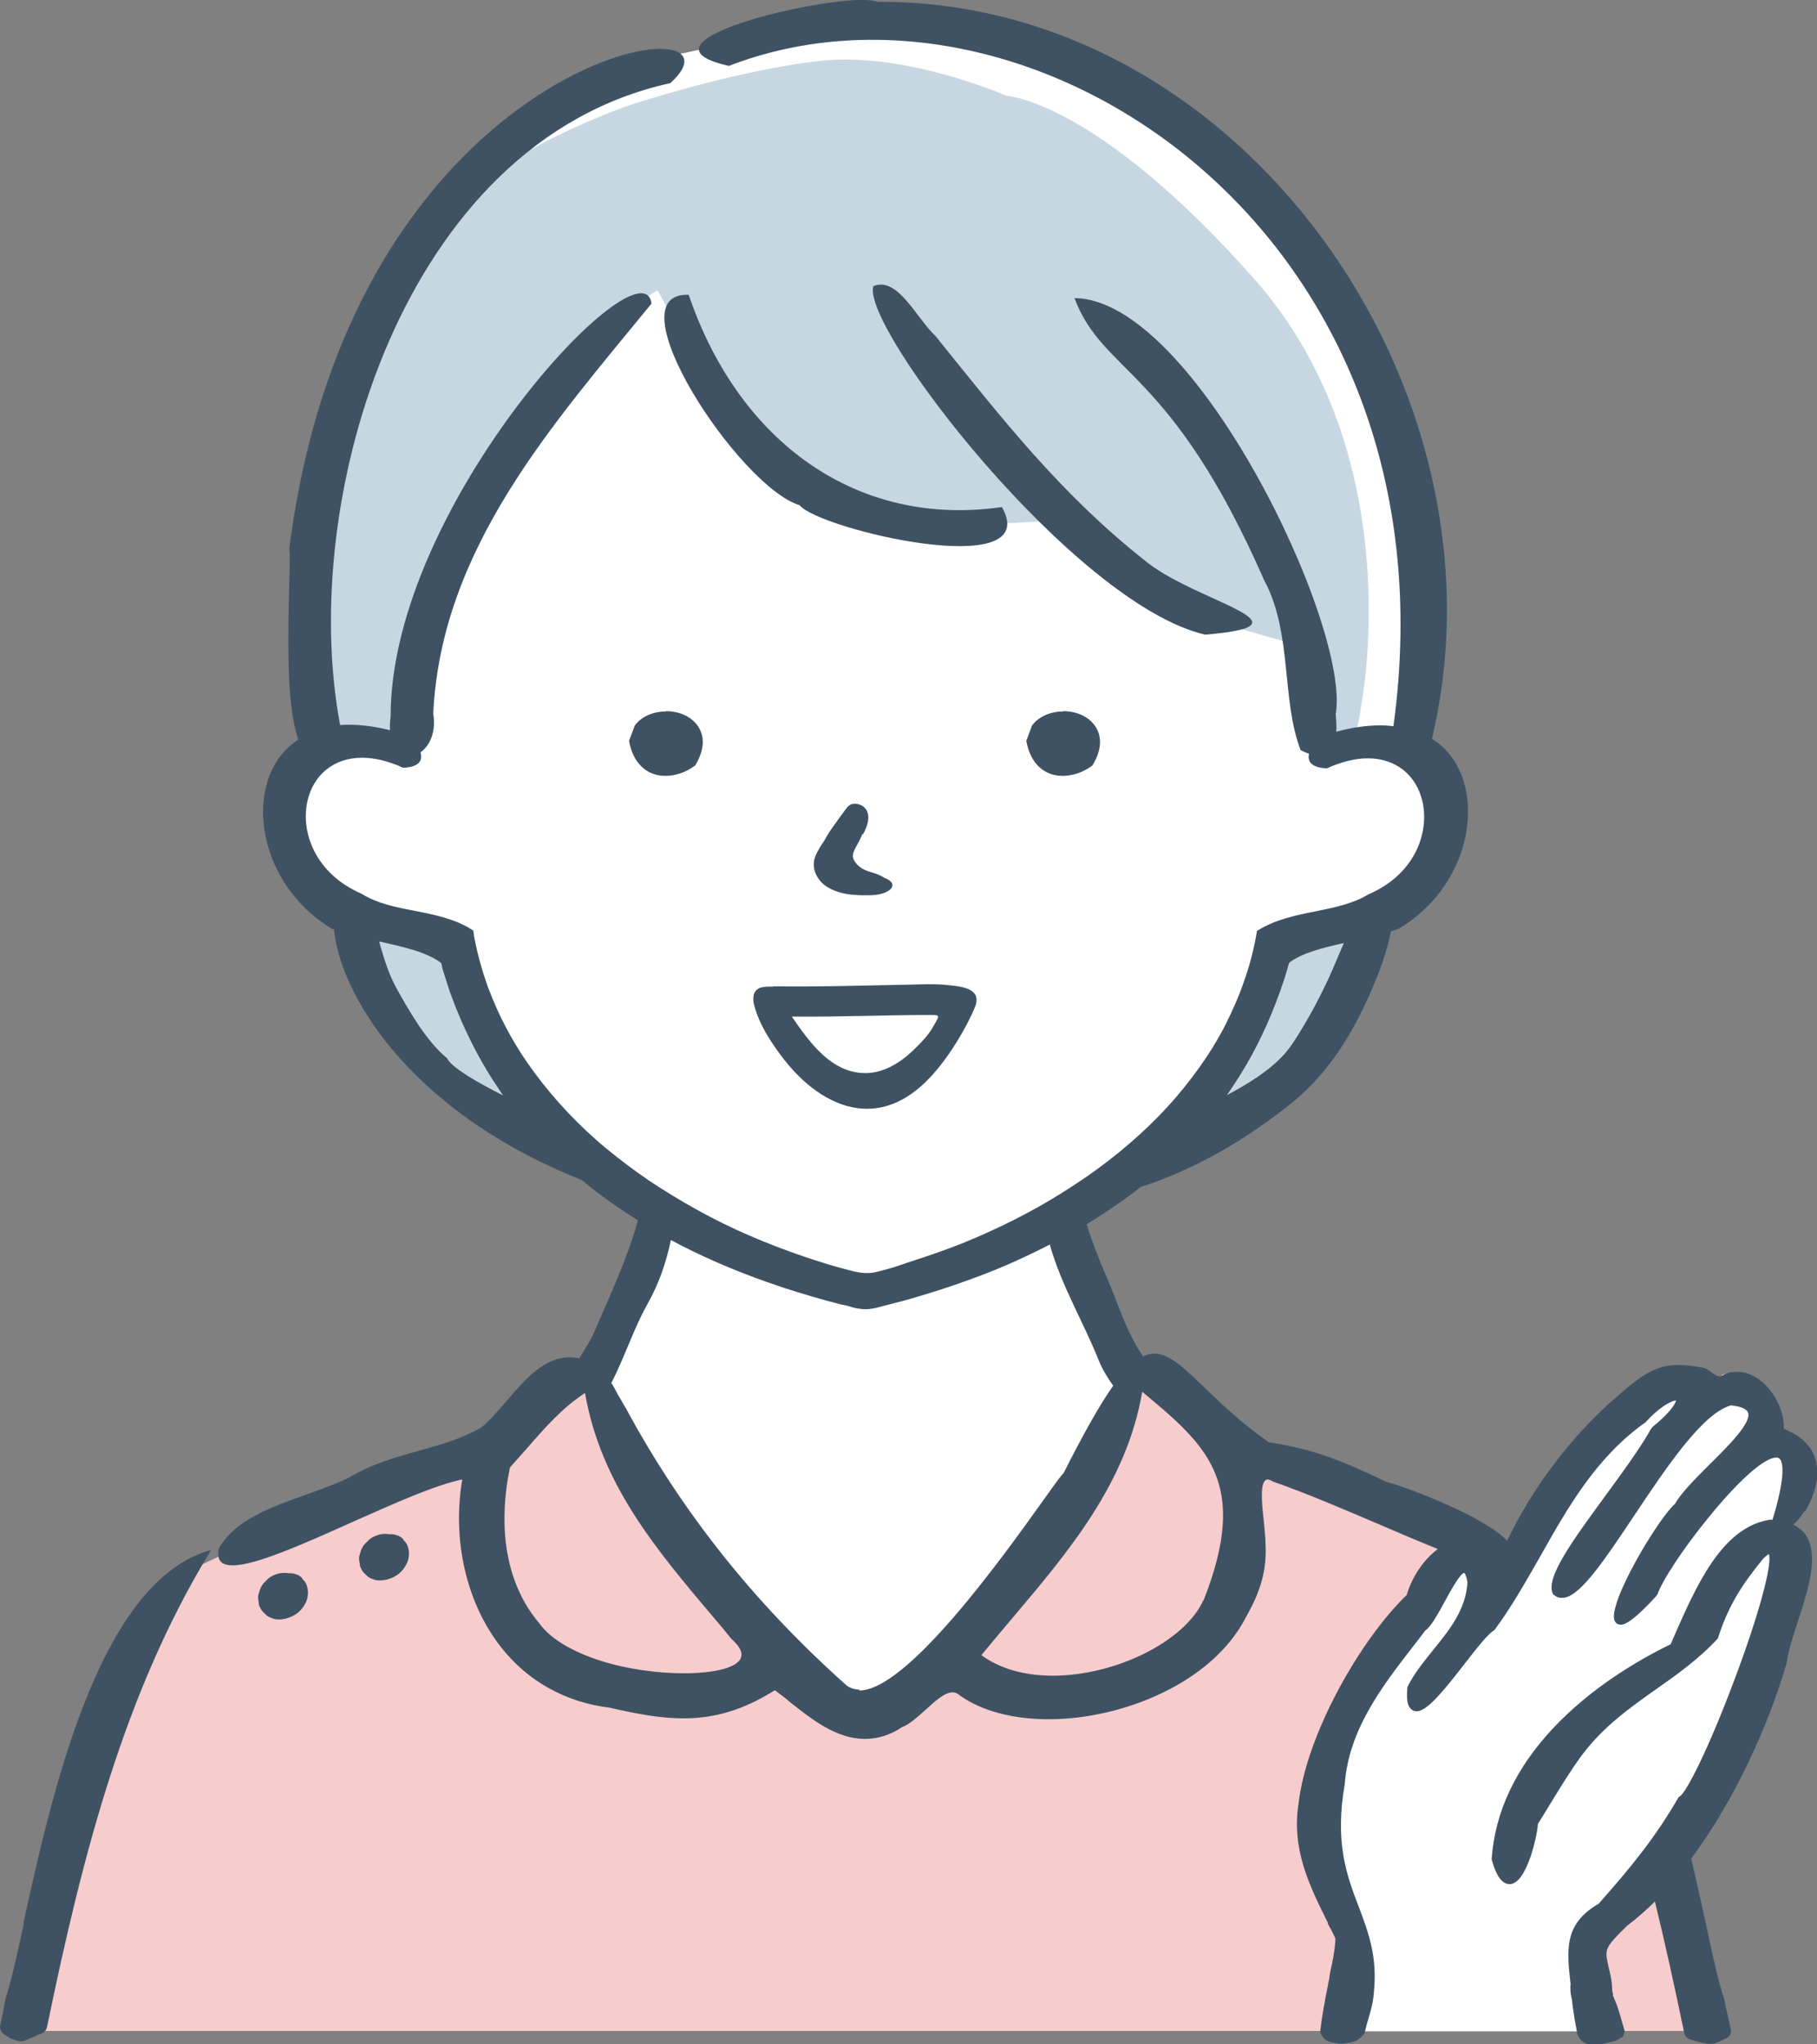 <?xml version="1.0" encoding="UTF-8"?>
<svg id="_レイヤー_2" data-name="レイヤー 2" xmlns="http://www.w3.org/2000/svg" viewBox="0 0 60.1 67.61">
  <rect x="0" y="0" width="60.1" height="67.61" fill="#808080" stroke="none"/>
  <defs>
    <style>
      .cls-1 {
        fill: #f7cccc;
      }

      .cls-2 {
        fill: #3e5263;
      }

      .cls-3 {
        fill: #fff;
      }

      .cls-4 {
        fill: #c7d7e1;
      }
    </style>
  </defs>
  <g id="_レイヤー_1-2" data-name="レイヤー 1">
    <g id="_女性看護士_案内" data-name="女性看護士　案内">
      <g id="_塗り" data-name="塗り">
        <path id="_顔_首" data-name="顔、首" class="cls-3" d="M21.55,1.97s-7.71,2.6-9.84,9.75c-2.13,7.16-1.16,13.06-1.16,13.06,0,0-.53.24-1.02,1.25-.49,1.01-.81,1.95,0,2.84.81.89,1.88,1.38,1.88,1.38,0,0,.35,1.63,1.01,2.76s3.52,3.65,4.81,4.37c1.29.72,4.75,2.79,4.75,2.79l-2.68,5.31,2.26,4.02,6.25,7.12h.85s.75.25,1.56-.68c.81-.93,4.95-5.94,4.95-5.94l2.38-4.54-2.4-5.53s3.23-1.88,3.53-1.94c.3-.06,4.38-2.01,4.85-2.96.47-.95,1.77-4.61,1.77-4.61l2.13-1.66s.59-2.54.18-3.31c-.41-.77-1.24-.35-1.01-1.01s.53-1.83.59-2.42c.06-.59.12-8.22-2.6-12.01s-6.03-7.45-10.65-8.46c-4.61-1.01-7.98-.71-8.81-.41s-3.58.83-3.58.83Z"/>
        <path id="_制服" data-name="制服" class="cls-1" d="M19.29,45.47s-1.45.43-1.96,1.45c-.51,1.02-2.13,1.49-2.6,1.7s-7.83,2.72-8.72,3.53-5.23,15.02-5.23,15.02h55.74s-1.92-8.87-3.22-11.06c-1.3-2.19-3.09-4.56-6.4-5.95s-5.95-2.1-5.95-2.1c0,0-2.36-2.64-2.77-2.68-.41-.05-.72-.23-1.08.94-.36,1.16-5.94,8.55-6.08,8.68s-2.28,1.57-2.38,1.61-.85,0-.85,0c0,0-5.95-6.4-6.85-7.96-.89-1.57-1.66-3.17-1.66-3.17Z"/>
        <path id="_手" data-name="手" class="cls-3" d="M55.87,45.69s-.79-.05-2.22,1.28c-1.44,1.33-2.91,2.64-3.68,4.46-.78,1.82-.48.68-.88.38-.4-.3-.49-.39-1.09.07-.6.46-.37.83-1.42,2.02s-.92.57-1.7,2.03c-.78,1.46-.87.77-1.1,2.28-.23,1.51-.78,1.47-.28,2.89s.79,1.24,1.04,2.2c.25.96.34.55.39,1.56s-.36,2.32-.36,2.32h8.34s-.28-2.71-.02-3.2c.25-.5,1.6-1.46,2.04-2.15.44-.69,3.53-6.4,3.53-6.4,0,0,.96-3.64.78-4.28-.18-.64-.14-.64.02-1.28.16-.64.57-1.47,0-1.88-.57-.41-.85.41-.85-.41s.14-.61-.18-1.11c-.32-.5-1.13-1.26-1.3-.95-.17.31-1.05.17-1.05.17Z"/>
        <g id="_髪の毛" data-name="髪の毛">
          <path class="cls-4" d="M11.97,30.25c.17.07,2.98.83,2.98.93s1.9,5.16,2.87,6.02c.97.87-1.7-.24-1.7-.24,0,0-3.7-2.7-3.98-4.22-.28-1.52-.17-2.49-.17-2.49Z"/>
          <path class="cls-4" d="M42.05,31.12c0,.1-1.56,4.78-2.77,5.92s-1.25,1.63-.48,1.25c.76-.38,4.08-2.84,4.08-2.84,0,0,2.22-4.53,2.22-4.6s.03-.66.03-.66l-3.08.93Z"/>
          <path class="cls-4" d="M20.82,3.48s-4,1.38-5.4,3.11c-1.39,1.73-3.05,3.71-3.57,5.52-.52,1.81-1.65,3.28-1.65,6.12s.35,6.56.35,6.56h2.18s.61-1.04.78-2.42c.17-1.38,1.08-3.9,1.82-5.49.74-1.59,5.21-6.52,5.38-6.64s1.04-.64,1.04-.64c0,0,1.99,3.71,2.56,4.61.56.9,3.3,2.72,4.9,3.02,1.6.3,5.85-.03,5.85-.03,0,0,1.8,1.68,2.41,2.11.61.43,1.85.95,2.07,1.04.22.09,3.35.98,3.35.98l.33,1.65s.05,1.34.87,1.64c.82.3.91-1.16.91-1.16,0,0,1.73-8.29-3.51-14.23-5.25-5.93-8.2-6.06-8.2-6.06,0,0-3.3-1.46-6.12-1.16-2.82.3-6.35,1.47-6.35,1.47Z"/>
        </g>
      </g>
      <g id="_アウトライン" data-name="アウトライン">
        <path class="cls-2" d="M.79,63.61c-.24,1.11-.44,2-.61,2.5,0,.02,0,.03-.01.05-.04.23-.09.5-.16.8-.03.13.03.27.15.34l.16.1s.04.02.06.03l.22.07c.07.02.15.02.22-.01l.56-.24c.1-.04.16-.13.18-.23,1.17-5.69,2.56-11.03,5.34-15.62l.08-.14-.16.05c-3.61,1.17-5.13,8.14-6.05,12.31Z"/>
        <path class="cls-2" d="M59.71,49.98c.16-.27.28-.56.35-.85.1-.42.05-.83-.13-1.15-.12-.2-.29-.38-.53-.53-.01,0-.05-.03-.09-.05-.07-.03-.27-.13-.31-.16.02-.52-.26-1.13-.68-1.51-.31-.27-.66-.4-1-.35-.01,0-.03,0-.04,0-.12.02-.24.07-.35.13-.01,0-.03.01-.04.01-.08.01-.16-.05-.26-.12-.09-.07-.2-.15-.32-.17-.28-.05-.6-.1-.94-.08-.05,0-.1,0-.14.01-.65.09-1.14.51-1.62.92l-.09.08c-.57.48-1.12,1.04-1.63,1.65-.82.97-1.5,2.03-2.04,3.15,0,0,0,0,0,0-.69-.77-3.25-1.76-3.99-1.95-1.35-.64-2.35-1.08-3.89-1.31-.92-.64-1.59-1.29-2.13-1.81-.7-.67-1.16-1.12-1.66-1.12-.12,0-.24.03-.37.09-.57-.82-.82-1.74-1.2-2.61-.25-.57-.48-1.16-.67-1.76.38-.23.74-.47,1.1-.72.23-.16.46-.33.68-.51,1.83-.59,3.51-1.58,5-2.78,1.4-1.12,2.26-2.71,2.9-4.36.11-.28.29-.82.39-1.32.09-.03.18-.06.27-.09,2-1.22,2.59-3.42,2.13-4.88-.19-.61-.55-1.09-1.05-1.4.02-.04.03-.08.03-.11C50.05,12.83,41.05-.02,29,.06c-.87-.41-8.58,1.29-4.89,2.12,9.95-3.85,24.22,5.48,21.98,21.84-.14-.02-.29-.03-.44-.03-.45,0-.93.07-1.45.21.01-.19,0-.39-.02-.58.51-2.88-4.68-13.74-8.64-13.76.95,2.53,3.18,2.28,6.27,9.32.95,1.77.56,3.93,1.21,5.63.1.05.19.09.28.12-.02.07-.02.14,0,.2.05.17.24.26.55.28h.02s.02,0,.02,0c.49-.22.94-.33,1.36-.33.91,0,1.6.55,1.8,1.43.23,1.01-.23,2.4-1.79,3.07-.51.31-1.11.43-1.74.56-.66.13-1.34.27-1.93.64l-.02.02v.03c-.09.53-.22,1.05-.4,1.56-.17.51-.39,1.01-.63,1.49-.25.49-.54.96-.86,1.41-.33.46-.68.9-1.06,1.31-.39.43-.81.83-1.25,1.21-.45.39-.93.76-1.42,1.1-.51.35-1.03.68-1.56.98-.55.31-1.12.6-1.7.86-.59.27-1.19.51-1.81.72-.4.14-.79.26-1.19.4-.23.08-.45.13-.67.19-.3.08-.59.04-.89-.04-.52-.13-1.03-.29-1.53-.46-.62-.21-1.22-.44-1.82-.7-.58-.25-1.15-.53-1.71-.84-.54-.3-1.07-.62-1.58-.96-.5-.34-.98-.7-1.44-1.08-.45-.37-.87-.77-1.27-1.19-.39-.41-.75-.84-1.09-1.3-.33-.44-.63-.91-.89-1.39-.26-.48-.48-.97-.67-1.48-.18-.51-.33-1.03-.43-1.56-.02-.08-.03-.16-.04-.25v-.03s-.03-.02-.03-.02c-.59-.38-1.27-.51-1.93-.64-.63-.12-1.22-.24-1.74-.56-1.56-.68-2.02-2.07-1.79-3.07.2-.88.89-1.43,1.8-1.43.42,0,.88.11,1.36.33h.02s.02,0,.02,0c.32-.02.5-.11.55-.28.02-.07.01-.15-.01-.23.3-.21.52-.66.42-1.28.26-5.46,3.95-9.56,7.22-13.56-.29-2.19-8.63,6.62-8.63,13.65-.02.17-.03.33-.02.46-.48-.12-.93-.18-1.34-.18-.11,0-.21,0-.31.01-1.41-7.46,2.07-19.29,10.92-21.23C25.3-.07,11.7,1.44,9.57,18.14c.08.71-.27,4.78.3,6.32-.48.31-.84.78-1.02,1.38-.46,1.46.13,3.66,2.13,4.88.02,0,.05.02.07.02.16,1.93,2.27,5.93,8.2,8.29.16.13.31.26.47.38.43.33.88.64,1.35.93,0,0,.02.01.03.02-.36,1.3-.94,2.52-1.47,3.75-.07.17-.26.48-.47.81,0,0,0,0,0,0-.11-.02-.21-.03-.31-.03-.86,0-1.49.74-2.1,1.45-.29.34-.56.65-.83.87-.7.4-1.42.59-2.1.78-.74.21-1.51.42-2.28.88-.41.2-.88.37-1.38.55-1.17.41-2.37.84-2.91,1.77-.05.19-.04.34.04.44.08.1.22.14.41.14h0c.75,0,2.3-.69,3.95-1.43,1.37-.61,2.78-1.24,3.64-1.41-.34,2.02.14,4.08,1.27,5.53.89,1.14,2.14,1.84,3.62,2.02.91.21,1.68.35,2.43.35,1.06,0,2-.29,3.02-.93.16.12.34.25.51.4.72.57,1.53,1.21,2.47,1.21.42,0,.84-.13,1.23-.39.24-.09.49-.32.76-.56.32-.29.64-.59.91-.59.09,0,.17.04.25.11.7.5,1.74.78,2.93.78,2.39,0,5.41-1.17,6.54-3.41.48-.85.67-1.54.63-2.35,0-.17-.02-.42-.05-.72-.06-.52-.14-1.24.03-1.41.02-.02.05-.04.08-.04.05,0,.11.02.19.07,1.19.42,2.37.93,3.52,1.42.63.27,1.28.55,1.93.81,0,0,0,0,0,0-.45.33-.85.9-1.03,1.52-1.51,1.45-3.31,4.57-3.58,6.91-.23,1.5.35,2.68.97,3.93v.03c.09.16.18.33.25.49,0,.22-.05.55-.12.88-.04.17-.07.31-.08.42h0s0,.02,0,.02c-.02.09-.04.17-.05.25-.1.49-.19.98-.25,1.48v.07s.08.13.08.13c.06.09.15.15.26.18l.28.05s.1,0,.15,0l.23-.04c.15-.03.29-.1.39-.22l.09-.1v-.05c.03-.13.07-.28.12-.44l.02-.07c.02-.08.05-.17.07-.26h0s0,0,0,0c0,0,0,0,0,0,.04-.16.07-.32.08-.49.13-1.19-.17-1.99-.49-2.84-.4-1.04-.81-2.13-.47-4.07.13-1.81,1.25-3.25,2.23-4.52.15-.19.29-.37.43-.56.19-.13.4-.51.64-.95.18-.33.51-.94.65-.96.01,0,.07.06.11.32-.06.9-.6,1.57-1.12,2.21-.31.39-.64.78-.87,1.25v.02s0,.01,0,.01c-.03.38,0,.59.13.7.04.04.12.08.23.06h.01c.36-.07.93-.8,1.53-1.57.38-.49.77-.99.97-1.1l.02-.02h0c.57-.77,1.05-1.63,1.52-2.45.9-1.6,1.84-3.25,3.44-4.39h.01c.45-.5.82-.71,1.01-.74,0,0,.02,0,.02,0-.02.07-.12.34-.8.89v.02s-.02.01-.02.01c-.33.6-.92,1.41-1.49,2.19-1.09,1.49-2.04,2.77-1.76,3.29v.02s.02,0,.02,0c.1.09.21.12.34.1h.02c.56-.1,1.36-1.3,2.28-2.68,1.07-1.6,2.27-3.41,3.22-3.68.33.03.53.12.57.24.12.33-.64,1.09-1.26,1.7-.49.49-.95.95-1.16,1.32-.56.49-2.25,3.32-1.99,3.87.02.04.08.14.24.12h.01c.21-.04.57-.34,1.14-.96v-.02s.02-.01.02-.01c.16-.47.87-1.55,1.7-2.56.94-1.16,1.76-1.9,2.17-1.97h.02c.09-.02.14.02.16.04.1.11.21.53-.24,2.01-.02,0-.04,0-.06,0-.03,0-.05,0-.08.01-1.54.28-2.37,2.15-3.1,3.81l-.13.3c-1.09.53-2.65,1.45-3.91,2.8-1.23,1.32-1.9,2.76-2.01,4.29v.02s0,.01,0,.01c.16.58.37.84.63.81h.01c.23-.04.44-.33.63-.86.13-.37.24-.84.26-1.13.18-.29.35-.56.48-.78.29-.47.56-.92.95-1.46.71-.96,1.6-1.59,2.46-2.2.7-.49,1.42-1,2.06-1.69h0s.01-.03.01-.03h0c.35-1.08.79-1.75,1.49-2.61.11-.11.17-.14.19-.15.12.34-.35,2.06-1.15,4.18-.84,2.24-1.58,3.71-1.8,3.83l-.03.02-.02.03c-.76,1.31-1.54,2.27-2.63,3.5-1.15.67-1.06,1.51-.93,2.66-.02.16,0,.36.05.53,0,.09.02.18.03.27.03.22.07.48.13.77v.02c.03.18.16.32.32.38.05.02.1.02.15.02h.3s.08,0,.12-.02l.33-.08c.06-.02.12-.04.17-.08l.14-.08.05-.18c-.11-.35-.18-.67-.3-.96-.03-.07-.06-.14-.09-.22v-.07s-.02-.06-.02-.06c-.01-.36-.07-.6-.12-.79-.01-.05-.02-.09-.03-.14-.09-.45-.11-.51.64-1.24.32-.24.62-.51.92-.8h0c.33,1.35.68,2.94.97,4.35.02.1.1.18.19.21l.43.12s.02,0,.03,0l.11.02c.12.02.25,0,.36-.05l.27-.13c.12-.05.18-.19.15-.31-.08-.34-.17-.72-.21-.96,0-.01,0-.03-.01-.04-.18-.5-.37-1.38-.61-2.5-.14-.65-.3-1.37-.48-2.13,1.44-1.94,2.56-4.41,3.16-6.48.03-.31.18-.78.34-1.28.33-1.01.71-2.14.35-2.84-.12-.24-.31-.36-.48-.45.19-.14.39-.46.39-.46ZM41.21,35.24c.26-.44.49-.9.7-1.37.21-.48.4-.97.56-1.46.06-.19.12-.38.17-.57.42-.32,1.09-.49,1.81-.65-.13.3-.25.59-.38.89-.33.75-.71,1.47-1.14,2.16-.15.24-.31.48-.5.68-.5.53-1.16.93-1.85,1.3.22-.32.43-.64.63-.98ZM14.79,35c-.7-.57-1.29-1.62-1.7-2.36-.27-.51-.41-1.02-.55-1.5,0,0,.01,0,.02,0,.8.18,1.56.35,2.02.7.03.02.04.15.05.18.02.06.04.13.06.19.04.13.08.25.12.38.08.25.17.49.27.74.19.48.41.95.65,1.41.24.45.5.89.79,1.31.04.06.08.12.12.18-.9-.46-1.65-.89-1.85-1.22ZM24.51,54.83c-.13.32-.85.51-1.89.51-.89,0-1.9-.14-2.77-.42-.87-.28-1.62-.69-2.01-1.23-1.51-1.78-1.18-4.19-.97-5.16.19-.21.37-.42.56-.63.6-.69,1.17-1.34,1.92-1.83.52,3,2.33,5.15,4.25,7.42.2.23.39.46.59.71.28.25.39.46.31.63ZM28.43,55.88c-.17,0-.31-.05-.43-.14-3.06-2.73-5.44-5.73-7.29-9.15-.1-.16-.18-.32-.27-.46-.07-.14-.14-.27-.22-.39,0,0,0,0,0,0,.44-.85.73-1.78,1.19-2.6.39-.69.63-1.4.78-2.13.11.06.23.12.34.18.53.27,1.07.52,1.61.74.57.24,1.16.45,1.75.65.62.2,1.25.39,1.88.55.13.03.27.05.4.1.13.04.28.06.43.07.18,0,.33-.03.51-.08.18-.05.36-.09.54-.14.32-.08.63-.17.95-.27.61-.18,1.21-.39,1.8-.61.56-.21,1.12-.45,1.66-.71.23-.11.45-.22.67-.33,0,.02,0,.04.01.06.38,1.32,1.1,2.51,1.61,3.79.11.27.27.54.47.82,0,0,0,0,0,0-.43.61-.96,1.54-1.64,2.89-.1.09-.35.45-.73.98-1.33,1.86-4.45,6.21-6.03,6.21ZM39.8,52.93c-.61,1.35-2.89,2.49-4.98,2.49-.95,0-1.76-.24-2.36-.68.34-.41.69-.83,1.03-1.23,1.86-2.2,3.78-4.47,4.29-7.48,2.16,1.79,3.56,3.01,2.03,6.9Z"/>
        <g>
          <path class="cls-2" d="M25.58,32.63c-.26,0-.58-.02-.65.28-.05.21.05.46.12.66.16.42.4.81.66,1.17.56.8,1.35,1.57,2.31,1.84.22.06.44.09.66.09,1.4,0,2.39-1.25,3.05-2.35.19-.32.38-.67.52-1.02.03-.07.05-.14.05-.21,0-.02,0-.03,0-.05-.02-.39-.66-.43-.94-.46-.36-.04-.71-.03-1.07-.02-1.58.03-3.12.08-4.72.06ZM30.88,33.57c.25,0,.14.1,0,.36-.18.33-.46.6-.72.85-.42.39-.95.71-1.54.71-1.13,0-1.86-1.04-2.43-1.87,1.52.02,3.21-.06,4.7-.05Z"/>
          <path class="cls-2" d="M28.54,27.6c.18-.31.23-.6.13-.79-.07-.14-.22-.22-.39-.23-.18,0-.25.11-.32.2l-.27.37c-.07.1-.15.21-.22.31-.06.09-.11.18-.16.26-.04.08-.09.15-.15.24-.09.15-.19.31-.23.49-.05.26.04.53.26.75.24.23.59.33.84.37.16.03.33.03.49.04h.05s.08,0,.13,0c.2,0,.36-.02.49-.06.24-.08.36-.19.32-.33-.03-.07-.11-.12-.21-.17h-.02c-.09-.06-.19-.11-.27-.14-.06-.02-.12-.04-.18-.06-.08-.02-.16-.05-.23-.08-.12-.06-.23-.14-.3-.24-.06-.08-.09-.15-.09-.22,0-.12.07-.24.13-.35.07-.12.13-.24.19-.38Z"/>
          <path class="cls-2" d="M35.17,23.53c-.44,0-.84.18-1.05.49v.02s-.17.45-.17.45v.03c.13.71.57,1.14,1.2,1.14h0c.32,0,.66-.11.95-.32l.03-.02.02-.03c.34-.58.25-.98.11-1.22-.2-.34-.61-.55-1.1-.55Z"/>
          <path class="cls-2" d="M22.03,23.53c-.44,0-.84.18-1.05.49v.02s-.17.45-.17.45v.03c.13.71.57,1.14,1.2,1.14h0c.32,0,.66-.11.95-.32l.03-.02.02-.03c.34-.58.25-.98.11-1.22-.2-.34-.61-.55-1.1-.55Z"/>
        </g>
        <g>
          <path class="cls-2" d="M37.82,18.5c-2.76-2.19-4.68-4.66-6.88-7.39-.64-.6-1.24-1.97-2.05-1.65-.44,1.32,6.62,10.51,10.97,11.53,3.83-.32-.4-1.09-2.04-2.49Z"/>
          <path class="cls-2" d="M26.45,16.71c.62.79,8.1,2.57,6.69.06-4.78.69-8.7-2.14-10.36-7.02-2.57-.11,1.66,6.35,3.67,6.96Z"/>
        </g>
        <g>
          <path class="cls-2" d="M13.34,50.91c-.06-.07-.14-.12-.23-.14-.08-.03-.15-.03-.23-.03-.03,0-.06-.01-.09-.01-.06,0-.13,0-.19.01-.14.03-.26.08-.38.17-.05.05-.1.1-.15.15-.09.1-.14.22-.17.35-.04.11-.02.2,0,.31,0,.04,0,.07.02.11,0,0,.06.13.1.17.02.02.05.05.07.07.02.02.05.04.07.07.05.04.17.09.18.09.13.05.27.05.41.02.04,0,.07-.02.11-.03.14-.05.13-.04.29-.14.07-.05.13-.11.18-.17.08-.11.16-.24.18-.37.03-.16.02-.24-.02-.39-.03-.09-.08-.16-.15-.22Z"/>
          <path class="cls-2" d="M10,52.2c-.06-.07-.14-.12-.23-.14-.08-.03-.15-.03-.23-.03-.03,0-.06-.01-.09-.01-.06,0-.13,0-.19.01-.14.03-.26.08-.38.17-.05.05-.1.1-.15.15-.09.1-.14.22-.17.35-.04.11-.02.2,0,.31,0,.04,0,.07.02.11,0,0,.06.13.1.17.02.02.05.05.07.07.02.02.05.04.07.07.05.04.17.09.18.09.13.05.27.05.41.02.04,0,.07-.02.11-.03.14-.05.13-.04.29-.14.07-.05.13-.11.18-.17.08-.11.16-.24.18-.37.03-.16.02-.24-.02-.39-.03-.09-.08-.16-.15-.22Z"/>
        </g>
      </g>
    </g>
  </g>
</svg>